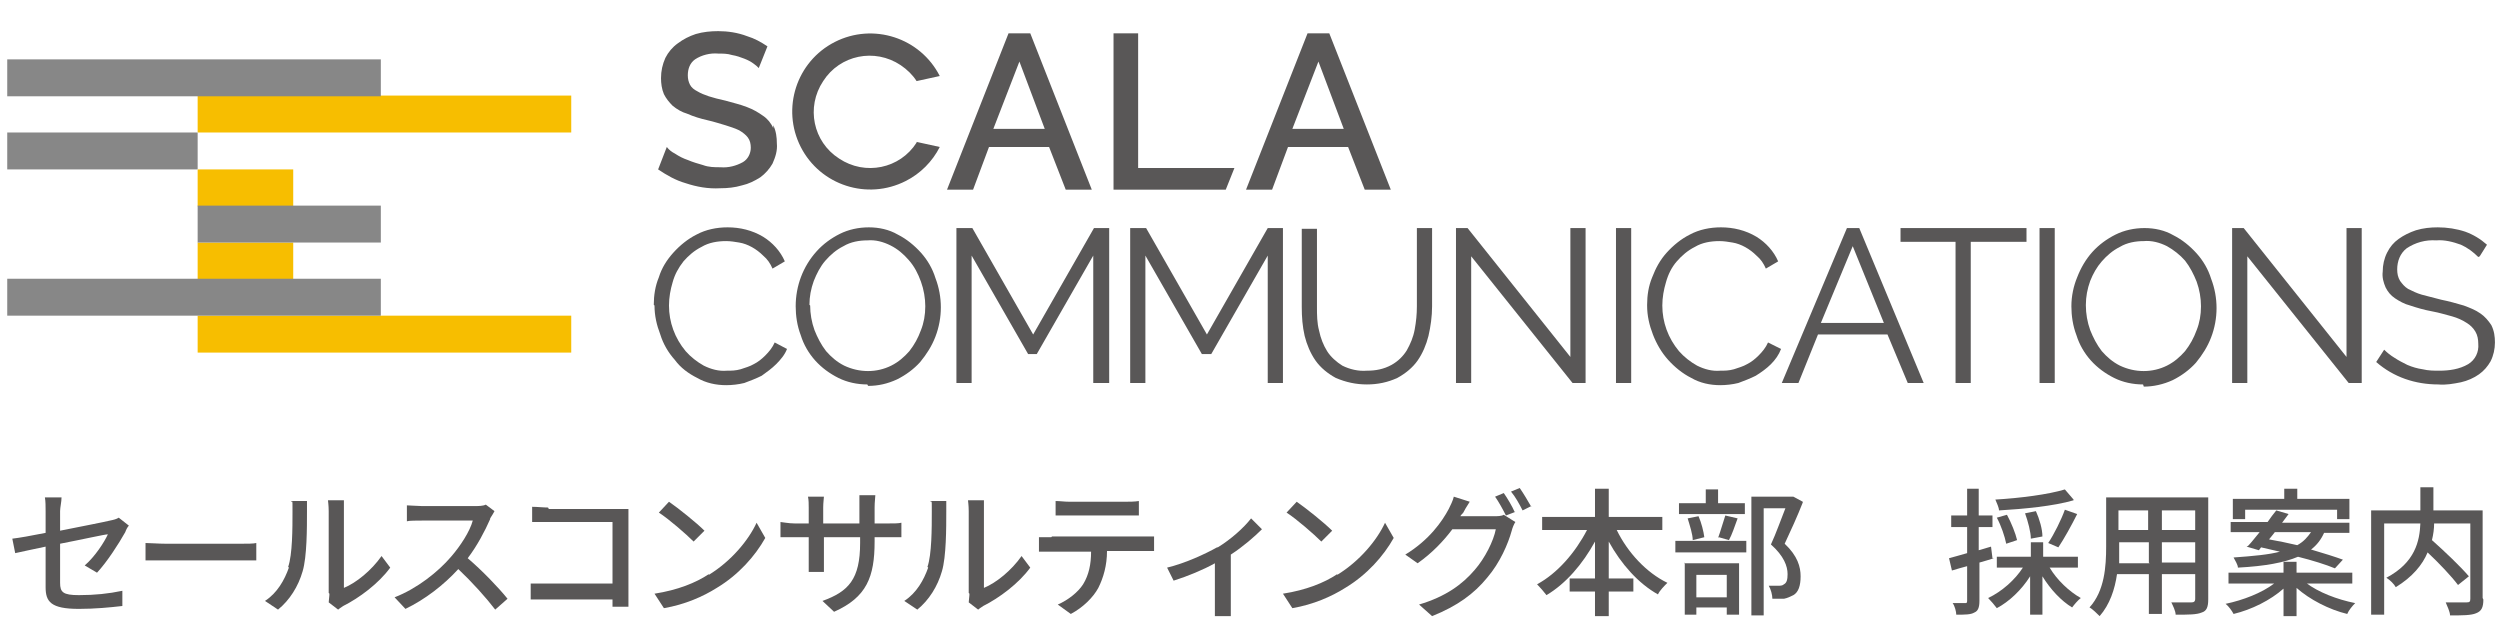 <?xml version="1.0" encoding="UTF-8"?>
<svg id="_レイヤー_1" data-name="レイヤー_1" xmlns="http://www.w3.org/2000/svg" version="1.1" viewBox="0 0 345.3 88.7">
  <!-- Generator: Adobe Illustrator 29.4.0, SVG Export Plug-In . SVG Version: 2.1.0 Build 152)  -->
  <defs>
    <style>
      .st0 {
        fill: #f7be00;
      }

      .st1 {
        fill: #878787;
      }

      .st2 {
        fill: #595757;
      }
    </style>
  </defs>
  <g>
    <path class="st2" d="M106.8,17.7c-.3-.7-.8-1.3-1.4-1.7-.7-.5-1.4-.9-2.2-1.2-1-.4-2-.6-3-.9-.9-.2-1.7-.4-2.3-.6-.6-.2-1.1-.4-1.6-.7-.4-.2-.8-.5-1-.9-.2-.4-.3-.8-.3-1.3,0-.9.3-1.7,1-2.2.9-.6,2.1-.9,3.2-.8.6,0,1.3,0,1.9.2.6.1,1.2.3,1.7.5.5.2.9.4,1.3.7.3.2.5.4.7.6l1.2-3c-.9-.6-1.8-1.1-2.8-1.4-1.3-.5-2.7-.7-4-.7-1,0-2.1.1-3.1.4-.9.3-1.7.7-2.5,1.3-.7.5-1.3,1.2-1.7,2-.4.9-.6,1.8-.6,2.8,0,.7.1,1.5.4,2.2.3.6.7,1.1,1.2,1.6.6.5,1.3.9,2,1.1.9.4,1.9.7,2.8.9.9.2,1.8.5,2.5.7.6.2,1.3.4,1.9.7.5.3.9.6,1.2,1,.3.4.4.9.4,1.4,0,.8-.4,1.6-1.1,2-.9.5-2,.8-3.1.7-.8,0-1.6,0-2.4-.3-.7-.2-1.4-.4-2.1-.7-.6-.2-1.2-.5-1.8-.9-.4-.2-.8-.5-1.1-.9l-1.2,3.1c1.2.8,2.4,1.5,3.8,1.9,1.5.5,3.1.8,4.8.7,1,0,2-.1,3-.4.9-.2,1.7-.6,2.5-1.1.7-.5,1.3-1.2,1.7-1.9.4-.9.7-1.8.6-2.8,0-.8-.1-1.7-.5-2.5Z"/>
    <polygon class="st2" points="157.2 23.2 157.2 4.6 153.8 4.6 153.8 26.2 169.3 26.2 170.5 23.2 157.2 23.2"/>
    <g>
      <path class="st2" d="M90.3,42.1c0-1.3.2-2.6.7-3.8.4-1.3,1.1-2.4,2-3.4.9-1,2-1.9,3.2-2.5,1.3-.7,2.8-1,4.3-1,1.7,0,3.4.4,4.9,1.3,1.3.8,2.4,2,3,3.4l-1.7,1c-.3-.7-.7-1.3-1.3-1.8-.9-.9-2.1-1.6-3.3-1.8-.6-.1-1.2-.2-1.8-.2-1.2,0-2.4.2-3.4.8-1,.5-1.8,1.2-2.5,2-.7.9-1.2,1.8-1.5,2.9-.3,1-.5,2.1-.5,3.2,0,2.3.8,4.5,2.3,6.3.7.8,1.6,1.5,2.5,2,1,.5,2.1.8,3.2.7.6,0,1.2,0,1.9-.2.6-.2,1.3-.4,1.8-.7.6-.3,1.1-.7,1.6-1.2.5-.5,1-1.1,1.3-1.8l1.7.9c-.3.8-.9,1.5-1.5,2.1-.6.6-1.3,1.1-2,1.6-.8.4-1.6.7-2.4,1-.8.2-1.7.3-2.5.3-1.4,0-2.8-.3-4-1-1.2-.6-2.3-1.4-3.1-2.5-.9-1-1.6-2.2-2-3.5-.5-1.3-.8-2.6-.8-4Z"/>
      <path class="st2" d="M119.8,53.1c-1.4,0-2.8-.3-4-.9-1.2-.6-2.3-1.4-3.2-2.4-.9-1-1.6-2.2-2-3.5-.5-1.3-.7-2.7-.7-4,0-2.8,1-5.5,2.9-7.6.9-1,2-1.8,3.2-2.4,1.2-.6,2.6-.9,4-.9,1.4,0,2.8.3,4,1,1.2.6,2.3,1.5,3.2,2.5.9,1,1.6,2.2,2,3.5,1,2.6,1,5.5,0,8.1-.5,1.3-1.2,2.4-2.1,3.5-.9,1-2,1.8-3.2,2.4-1.3.6-2.6.9-4,.9ZM111.9,42.2c0,1.1.2,2.3.6,3.4.4,1,.9,2,1.6,2.9.7.8,1.5,1.5,2.5,2,2.1,1,4.5,1,6.5,0,1-.5,1.8-1.2,2.5-2,.7-.9,1.2-1.8,1.6-2.9.4-1,.6-2.1.6-3.3,0-1.1-.2-2.3-.6-3.4-.4-1.1-.9-2.1-1.7-3-.7-.8-1.5-1.5-2.5-2-1-.5-2.1-.8-3.2-.7-1.1,0-2.3.2-3.3.8-1,.5-1.8,1.2-2.5,2-.7.8-1.2,1.8-1.6,2.8-.4,1.1-.6,2.2-.6,3.3h0Z"/>
      <path class="st2" d="M151,52.9v-17.6l-7.8,13.6h-1.2l-7.8-13.6v17.6h-2.1v-21.4h2.2l8.4,14.7,8.4-14.7h2.1v21.4h-2.1Z"/>
      <path class="st2" d="M175.1,52.9v-17.6l-7.8,13.6h-1.3l-7.8-13.6v17.6h-2.1v-21.4h2.2l8.4,14.7,8.4-14.7h2.1v21.4h-2Z"/>
      <path class="st2" d="M188.8,51.2c1.2,0,2.3-.2,3.4-.8.9-.5,1.6-1.2,2.1-2,.5-.9.9-1.8,1.1-2.9.2-1.1.3-2.1.3-3.2v-10.8h2.1v10.8c0,1.4-.2,2.8-.5,4.1-.3,1.2-.8,2.4-1.5,3.4-.7,1-1.7,1.8-2.8,2.4-1.3.6-2.7.9-4.2.9-1.5,0-2.9-.3-4.3-.9-1.1-.6-2.1-1.4-2.8-2.4-.7-1-1.2-2.2-1.5-3.4-.3-1.3-.4-2.6-.4-4v-10.8h2.1v10.8c0,1.1,0,2.2.3,3.3.2,1,.6,2,1.1,2.8.5.8,1.3,1.5,2.1,2,1,.5,2.2.8,3.4.7Z"/>
      <path class="st2" d="M203.2,35.4v17.5h-2.1v-21.4h1.6l14.2,17.8v-17.8h2.1v21.4h-1.8l-14-17.5Z"/>
      <path class="st2" d="M223.2,52.9v-21.4h2.1v21.4h-2.1Z"/>
      <path class="st2" d="M227.5,42.1c0-1.3.2-2.6.7-3.8.5-1.3,1.1-2.4,2-3.4.9-1,2-1.9,3.2-2.5,1.3-.7,2.8-1,4.3-1,1.7,0,3.4.4,4.9,1.3,1.3.8,2.4,2,3,3.4l-1.7,1c-.3-.7-.7-1.3-1.3-1.8-.9-.9-2.1-1.6-3.3-1.8-.6-.1-1.2-.2-1.8-.2-1.2,0-2.4.2-3.4.8-1,.5-1.8,1.2-2.5,2-.7.8-1.2,1.8-1.5,2.9-.3,1-.5,2.1-.5,3.2,0,2.3.8,4.5,2.3,6.3.7.8,1.6,1.5,2.5,2,1,.5,2.1.8,3.2.7.6,0,1.2,0,1.9-.2.6-.2,1.3-.4,1.8-.7.6-.3,1.1-.7,1.6-1.2.5-.5,1-1.1,1.3-1.8l1.8.9c-.3.8-.8,1.5-1.4,2.1-.6.6-1.3,1.1-2.1,1.6-.8.4-1.6.7-2.4,1-.8.2-1.7.3-2.5.3-1.4,0-2.8-.3-4-1-1.2-.6-2.3-1.5-3.2-2.5-.9-1-1.6-2.2-2.1-3.5-.5-1.3-.8-2.6-.8-4Z"/>
      <path class="st2" d="M255,31.5h1.8l8.9,21.4h-2.2l-2.8-6.7h-9.6l-2.7,6.7h-2.3l9-21.4ZM260.2,44.6l-4.3-10.6-4.4,10.6h8.7Z"/>
      <path class="st2" d="M279.8,33.4h-7.6v19.5h-2.1v-19.5h-7.6v-1.9h17.4v1.9Z"/>
      <path class="st2" d="M281.7,52.9v-21.4h2.1v21.4h-2.1Z"/>
      <path class="st2" d="M296,53.1c-1.4,0-2.8-.3-4-.9-1.2-.6-2.3-1.4-3.2-2.4-.9-1-1.6-2.2-2-3.5-.5-1.3-.7-2.7-.7-4,0-1.4.3-2.8.8-4,.5-1.3,1.2-2.5,2.1-3.5.9-1,2-1.8,3.2-2.4,1.2-.6,2.6-.9,4-.9,1.4,0,2.8.3,4,1,1.2.6,2.3,1.5,3.2,2.5.9,1,1.6,2.2,2,3.5,1,2.6,1,5.5,0,8.1-.5,1.3-1.2,2.4-2.1,3.5-.9,1-2,1.8-3.2,2.4-1.3.6-2.7.9-4,.9ZM288.1,42.2c0,1.1.2,2.3.6,3.4.4,1,.9,2,1.6,2.9.7.8,1.5,1.5,2.5,2,2.1,1,4.5,1,6.5,0,1-.5,1.8-1.2,2.5-2,.7-.9,1.2-1.8,1.6-2.9.4-1,.6-2.1.6-3.3,0-1.1-.2-2.3-.6-3.4-.4-1-.9-2-1.6-2.9-.7-.8-1.6-1.5-2.5-2-1-.5-2.1-.8-3.2-.7-1.1,0-2.3.2-3.3.8-1,.5-1.8,1.2-2.5,2-.7.8-1.2,1.7-1.6,2.7-.4,1.1-.6,2.2-.6,3.3h0Z"/>
      <path class="st2" d="M310.4,35.4v17.5h-2.1v-21.4h1.6l14.2,17.8v-17.8h2.1v21.4h-1.8l-14-17.5Z"/>
      <path class="st2" d="M342.3,35.5c-.7-.7-1.5-1.3-2.4-1.7-1.1-.4-2.3-.7-3.4-.6-1.5-.1-2.9.3-4.1,1.1-.9.7-1.3,1.8-1.3,2.9,0,.6.1,1.1.4,1.6.3.4.6.8,1.1,1.1.6.3,1.2.6,1.9.8.7.2,1.6.4,2.7.7,1,.2,2.1.5,3.1.8.8.3,1.6.6,2.3,1.1.6.4,1.1,1,1.5,1.6.4.8.5,1.6.5,2.4,0,.9-.2,1.8-.6,2.6-.4.7-.9,1.3-1.6,1.8-.7.5-1.6.9-2.5,1.1-1,.2-2.1.4-3.1.3-3.2,0-6.2-1-8.6-3.1l1.1-1.7c.4.4.9.8,1.4,1.1.6.4,1.2.7,1.8,1,.7.3,1.4.5,2.1.6.8.2,1.6.2,2.3.2,1.4,0,2.8-.2,4-.9,1-.6,1.5-1.7,1.4-2.8,0-.6-.1-1.2-.4-1.7-.3-.5-.7-.9-1.2-1.2-.6-.4-1.3-.7-2-.9-.8-.2-1.7-.5-2.8-.7s-2.1-.5-3-.8c-.8-.2-1.5-.6-2.1-1-.6-.4-1-.9-1.3-1.5-.3-.7-.5-1.4-.4-2.2,0-.9.2-1.8.6-2.6.4-.8.9-1.4,1.6-1.9.7-.5,1.5-.9,2.4-1.2,1-.3,2-.4,3-.4,1.3,0,2.6.2,3.8.6,1.1.4,2.1,1,3,1.8l-1,1.6Z"/>
    </g>
    <g>
      <g>
        <rect class="st0" x="27.3" y="13.2" width="51.6" height="5.1"/>
        <rect class="st0" x="27.3" y="23.4" width="13.2" height="5.1"/>
        <rect class="st0" x="27.3" y="33.5" width="13.2" height="5.1"/>
        <rect class="st0" x="27.3" y="43.6" width="51.6" height="5.1"/>
      </g>
      <g>
        <rect class="st1" x="1" y="8.2" width="51.6" height="5.1"/>
        <rect class="st1" x="1" y="18.3" width="26.3" height="5.1"/>
        <rect class="st1" x="27.3" y="28.4" width="25.3" height="5.1"/>
        <rect class="st1" x="1" y="38.5" width="51.6" height="5.1"/>
      </g>
    </g>
    <path class="st2" d="M180.6,4.6h3l8.5,21.6h-3.6l-2.3-5.9h-8.3l-2.2,5.9h-3.6l8.5-21.6ZM185.6,17.8l-3.5-9.3-3.6,9.3h7.1Z"/>
    <path class="st2" d="M126.6,19.7c-2.3,3.6-7.1,4.6-10.7,2.2-3.6-2.3-4.6-7.1-2.2-10.7,2.3-3.6,7.1-4.6,10.7-2.2.9.6,1.7,1.4,2.2,2.2l3.2-.7c-2.7-5.3-9.2-7.4-14.5-4.7-5.3,2.7-7.4,9.2-4.7,14.5,2.7,5.3,9.2,7.4,14.5,4.7,2-1,3.7-2.7,4.7-4.7l-3.2-.7Z"/>
    <path class="st2" d="M139.3,4.6h3l8.5,21.6h-3.6l-2.3-5.9h-8.3l-2.2,5.9h-3.6l8.5-21.6ZM144.3,17.8l-3.5-9.3-3.6,9.3h7.1Z"/>
  </g>
  <g>
    <path class="st2" d="M6.3,75.5c-1.8.4-3.4.7-4.2.9l-.4-2c.9-.1,2.6-.4,4.6-.8v-3c0-.6,0-1.4-.1-1.9h2.3c0,.6-.2,1.4-.2,1.9v2.7c3-.6,6.1-1.2,6.9-1.4.5-.1.9-.2,1.2-.4l1.4,1.1c-.2.2-.4.6-.5.9-.9,1.6-2.5,4.1-3.9,5.6l-1.7-1c1.4-1.2,2.7-3.2,3.2-4.3-.4,0-3.5.7-6.6,1.3v5.4c0,1.3.4,1.7,2.6,1.7s4.1-.2,6-.6v2.1c-1.7.2-3.8.4-6,.4-3.9,0-4.6-1-4.6-3v-5.5Z"/>
    <path class="st2" d="M22.9,75.1h10.4c.9,0,1.7,0,2.1-.1v2.4c-.4,0-1.3,0-2.1,0h-10.4c-1,0-2.2,0-2.8,0v-2.4c.6,0,1.8.1,2.8.1Z"/>
    <path class="st2" d="M39.8,78.3c.6-1.7.6-5.4.6-7.6s0-1.1-.2-1.5h2.2c0,.2,0,.9,0,1.5,0,2.2,0,6.2-.6,8.2-.6,2.1-1.8,4-3.4,5.3l-1.8-1.2c1.7-1.1,2.7-2.9,3.3-4.6ZM45.4,81.9v-11.3c0-.8-.1-1.4-.1-1.5h2.2c0,.1,0,.7,0,1.5v10.6c1.7-.7,3.8-2.4,5.2-4.4l1.2,1.6c-1.6,2.2-4.3,4.2-6.5,5.3-.3.2-.6.4-.7.5l-1.3-1c0-.3.1-.8.1-1.2Z"/>
    <path class="st2" d="M67.7,71.7c-.7,1.6-1.8,3.7-3.1,5.4,2,1.7,4.3,4.1,5.5,5.6l-1.7,1.5c-1.3-1.7-3.2-3.8-5.1-5.6-2,2.2-4.6,4.2-7.3,5.5l-1.5-1.6c3.1-1.2,6-3.5,7.8-5.6,1.3-1.5,2.6-3.5,3-5h-7c-.7,0-1.8,0-2.1.1v-2.2c.4,0,1.5.1,2.1.1h7.1c.7,0,1.3,0,1.7-.2l1.2.9c-.1.2-.4.7-.6,1Z"/>
    <path class="st2" d="M75.8,70.3h9.5c.5,0,1.2,0,1.5,0,0,.4,0,1.1,0,1.6v9.9c0,.7,0,1.6,0,2h-2.2c0-.3,0-.6,0-1h-9c-.8,0-1.7,0-2.3,0v-2.2c.6,0,1.4,0,2.2,0h9.1v-8.5h-8.9c-.7,0-1.7,0-2.2,0v-2.1c.7,0,1.6.1,2.2.1Z"/>
    <path class="st2" d="M97.9,79.4c3.1-1.9,5.5-4.8,6.6-7.2l1.2,2.1c-1.4,2.5-3.7,5.1-6.7,6.9-1.9,1.2-4.4,2.3-7.3,2.8l-1.3-2c3.2-.5,5.7-1.5,7.5-2.7ZM97.3,73.3l-1.5,1.5c-1-1-3.4-3.1-4.8-4l1.4-1.5c1.3.9,3.8,2.9,4.9,4Z"/>
    <path class="st2" d="M115.2,84.5l-1.6-1.5c3.6-1.3,5.2-3,5.2-8v-.8h-5v2.9c0,.8,0,1.6,0,1.9h-2.1c0-.3,0-1,0-1.9v-2.9h-1.9c-.9,0-1.7,0-2,0v-2.1c.2,0,1.1.2,2,.2h1.9v-2.2c0-.5,0-1-.1-1.5h2.2c0,.2-.1.8-.1,1.5v2.2h5v-2.2c0-.8,0-1.4,0-1.7h2.2c0,.3-.1.9-.1,1.7v2.2h1.8c.9,0,1.5,0,1.9-.1v2c-.3,0-1,0-1.9,0h-1.8v.6c0,4.9-1.1,7.7-5.6,9.7Z"/>
    <path class="st2" d="M128.1,78.3c.6-1.7.6-5.4.6-7.6s0-1.1-.2-1.5h2.2c0,.2,0,.9,0,1.5,0,2.2,0,6.2-.6,8.2-.6,2.1-1.8,4-3.4,5.3l-1.8-1.2c1.7-1.1,2.7-2.9,3.3-4.6ZM133.8,81.9v-11.3c0-.8-.1-1.4-.1-1.5h2.2c0,.1,0,.7,0,1.5v10.6c1.7-.7,3.8-2.4,5.2-4.4l1.2,1.6c-1.6,2.2-4.3,4.2-6.5,5.3-.3.2-.6.4-.7.5l-1.3-1c0-.3.1-.8.1-1.2Z"/>
    <path class="st2" d="M145.3,74.1h12.5c.4,0,1.1,0,1.6,0v2c-.4,0-1.1,0-1.6,0h-4.9c0,2-.5,3.7-1.2,5.1-.7,1.3-2.1,2.7-3.8,3.6l-1.8-1.3c1.4-.6,2.8-1.7,3.5-2.8.8-1.3,1.1-2.8,1.1-4.5h-5.5c-.6,0-1.2,0-1.7,0v-2c.5,0,1.1,0,1.7,0ZM147.7,69.3h7.7c.6,0,1.3,0,1.9-.1v2c-.6,0-1.3,0-1.9,0h-7.7c-.6,0-1.3,0-1.9,0v-2c.6,0,1.2.1,1.9.1Z"/>
    <path class="st2" d="M168.2,75.6c1.8-1.1,3.6-2.7,4.6-4l1.5,1.5c-1,1-2.6,2.4-4.3,3.5v6.7c0,.6,0,1.5,0,1.8h-2.2c0-.3,0-1.2,0-1.8v-5.5c-1.6.9-3.8,1.8-5.7,2.4l-.9-1.8c2.5-.6,5.3-1.9,6.9-2.8Z"/>
    <path class="st2" d="M184.7,79.4c3.1-1.9,5.5-4.8,6.6-7.2l1.2,2.1c-1.4,2.5-3.7,5.1-6.7,6.9-1.9,1.2-4.4,2.3-7.3,2.8l-1.3-2c3.2-.5,5.7-1.5,7.5-2.7ZM184,73.3l-1.5,1.5c-1-1-3.4-3.1-4.8-4l1.4-1.5c1.3.9,3.8,2.9,4.9,4Z"/>
    <path class="st2" d="M202,70.8c0,.2-.2.3-.3.5h4.6c.5,0,1.1,0,1.4-.2l1.6,1c-.2.3-.4.8-.5,1.2-.5,1.8-1.6,4.4-3.4,6.5-1.8,2.2-4.1,3.9-7.6,5.3l-1.8-1.6c3.7-1.1,6-2.8,7.7-4.8,1.4-1.6,2.6-4,2.9-5.6h-6c-1.2,1.6-2.8,3.3-4.8,4.7l-1.7-1.2c3.3-2,5.1-4.6,6-6.3.2-.4.6-1.2.7-1.7l2.2.7c-.4.6-.8,1.3-1,1.7ZM209.3,70.7l-1.3.5c-.4-.8-1-1.9-1.5-2.6l1.2-.5c.5.7,1.2,1.9,1.5,2.6ZM211.5,69.9l-1.2.6c-.4-.8-1-1.9-1.6-2.6l1.2-.5c.5.7,1.2,1.9,1.6,2.6Z"/>
    <path class="st2" d="M223.3,73.2c1.5,3.1,4.1,5.9,7,7.3-.4.4-1.1,1.1-1.3,1.6-2.7-1.5-5.1-4.2-6.8-7.3v5.1h3.4v1.8h-3.4v3.4h-1.9v-3.4h-3.5v-1.8h3.5v-5.1c-1.7,3.1-4,5.8-6.7,7.4-.3-.4-.9-1.1-1.3-1.5,2.8-1.5,5.3-4.4,6.9-7.5h-6.2v-1.8h7.3v-3.9h1.9v3.9h7.4v1.8h-6.3Z"/>
    <path class="st2" d="M231.4,74.7h9.8v1.6h-9.8v-1.6ZM241,71h-9.1v-1.5h3.7v-1.9h1.7v1.9h3.7v1.5ZM232.6,77.8h7.6v7.1h-1.7v-1h-4.2v1h-1.6v-7.2ZM233.8,74.6c0-.8-.4-2-.7-3l1.5-.3c.4.9.7,2.1.8,2.9l-1.6.4ZM234.3,79.4v3.1h4.2v-3.1h-4.2ZM237.3,74.3c.3-.8.7-2.2,1-3.1l1.7.4c-.4,1.1-.8,2.3-1.2,3l-1.4-.4ZM249,69.4c-.7,1.8-1.7,4-2.5,5.7,1.8,1.7,2.2,3.2,2.2,4.5s-.3,2.2-1,2.6c-.4.2-.8.4-1.3.5-.4,0-1,0-1.6,0,0-.5-.2-1.3-.5-1.8.5,0,1,0,1.3,0,.3,0,.6,0,.8-.2.4-.2.5-.7.5-1.4,0-1.1-.5-2.5-2.3-4.1.7-1.5,1.4-3.5,2-5h-3v14.8h-1.7v-16.4h5.8c0,0,1.3.7,1.3.7Z"/>
    <path class="st2" d="M275.4,77.1c-.6.2-1.3.4-2,.6v5.3c0,.9-.2,1.4-.7,1.6-.5.3-1.3.3-2.5.3,0-.4-.2-1.2-.5-1.6.8,0,1.5,0,1.7,0,.2,0,.3,0,.3-.3v-4.8c-.7.2-1.5.4-2.1.6l-.4-1.7c.7-.2,1.5-.4,2.5-.7v-3.6h-2.2v-1.6h2.2v-3.7h1.6v3.7h1.9v1.6h-1.9v3.2l1.7-.5.2,1.6ZM283.1,78.4c1,1.7,2.7,3.3,4.3,4.2-.4.3-.9.9-1.2,1.3-1.5-.9-3-2.5-4.1-4.3v5.3h-1.7v-5.3c-1.2,1.9-2.9,3.5-4.6,4.4-.3-.4-.8-1-1.2-1.4,1.9-.9,3.7-2.5,4.8-4.2h-3.6v-1.5h4.7v-2h1.7v2h4.8v1.5h-3.8ZM286.4,69.1c-2.7.8-6.9,1.2-10.3,1.4,0-.4-.3-1-.5-1.5,3.4-.2,7.3-.7,9.6-1.4l1.2,1.4ZM277.1,75.1c-.2-1-.7-2.5-1.3-3.6l1.4-.4c.6,1.1,1.2,2.6,1.4,3.5l-1.5.5ZM280.5,74.4c0-.9-.4-2.4-.8-3.5l1.5-.3c.5,1.1.9,2.5.9,3.5l-1.6.3ZM282.9,75c.8-1.2,1.8-3.2,2.3-4.6l1.7.6c-.8,1.6-1.8,3.4-2.6,4.6l-1.4-.6Z"/>
    <path class="st2" d="M305,82.8c0,1-.2,1.6-.9,1.8-.7.3-1.8.3-3.6.3,0-.5-.4-1.3-.6-1.7,1.2,0,2.5,0,2.8,0s.5-.1.5-.5v-3.4h-4.6v5.5h-1.8v-5.5h-4.4c-.3,2.1-1,4.2-2.4,5.8-.3-.3-1-1-1.4-1.2,2.1-2.3,2.3-5.7,2.3-8.4v-6.8h14.1v14ZM296.8,77.7v-2.8h-4.1v.8c0,.6,0,1.4,0,2.1h4.2ZM292.6,70.5v2.7h4.1v-2.7h-4.1ZM303.2,70.5h-4.6v2.7h4.6v-2.7ZM303.2,77.7v-2.8h-4.6v2.8h4.6Z"/>
    <path class="st2" d="M318.5,80.5c1.7,1.3,4.3,2.3,6.8,2.8-.4.4-.9,1-1.1,1.5-2.5-.6-5.2-2-7-3.6v3.9h-1.8v-3.8c-1.8,1.6-4.4,2.9-6.9,3.5-.2-.4-.7-1.1-1.1-1.4,2.4-.5,5-1.5,6.7-2.8h-6.3v-1.5h7.6v-1.5h1.8v1.5h7.7v1.5h-6.3ZM310.5,75.4c.5-.5,1-1.2,1.6-1.9h-4v-1.4h5.1c.4-.6.8-1.1,1.2-1.6l1.7.5c-.3.4-.6.8-.9,1.2h9.3v1.4h-3.5c-.4.9-1,1.7-1.8,2.3,1.7.5,3.3,1,4.4,1.4l-1.1,1.2c-1.2-.5-3.1-1.1-5.1-1.6-1.9.8-4.5,1.3-8.3,1.5,0-.4-.4-1-.6-1.4,2.8-.2,4.9-.4,6.4-.8-.9-.2-1.7-.4-2.6-.6l-.3.4-1.7-.5ZM310,71.7h-1.6v-2.8h7.1v-1.4h1.8v1.4h7.2v2.8h-1.7v-1.3h-12.7v1.3ZM314.2,73.5c-.2.3-.5.6-.8,1,1.2.2,2.6.5,3.9.8.9-.5,1.4-1.1,1.9-1.8h-5Z"/>
    <path class="st2" d="M343,82.8c0,1-.2,1.6-1,1.9-.7.3-1.9.3-3.6.3,0-.5-.4-1.3-.6-1.8,1.2,0,2.5,0,2.9,0,.4,0,.5-.1.5-.5v-10.4h-5c0,.7-.1,1.5-.3,2.3,1.8,1.6,4,3.7,5.1,5l-1.5,1.2c-.9-1.2-2.6-3-4.2-4.5-.7,1.7-2.1,3.4-4.4,4.8-.2-.4-.8-1-1.3-1.3,4-2.1,4.6-5.1,4.7-7.5h-5v12.6h-1.8v-14.4h6.8v-3.2h1.8v3.2h6.8v12.1Z"/>
  </g>
</svg>